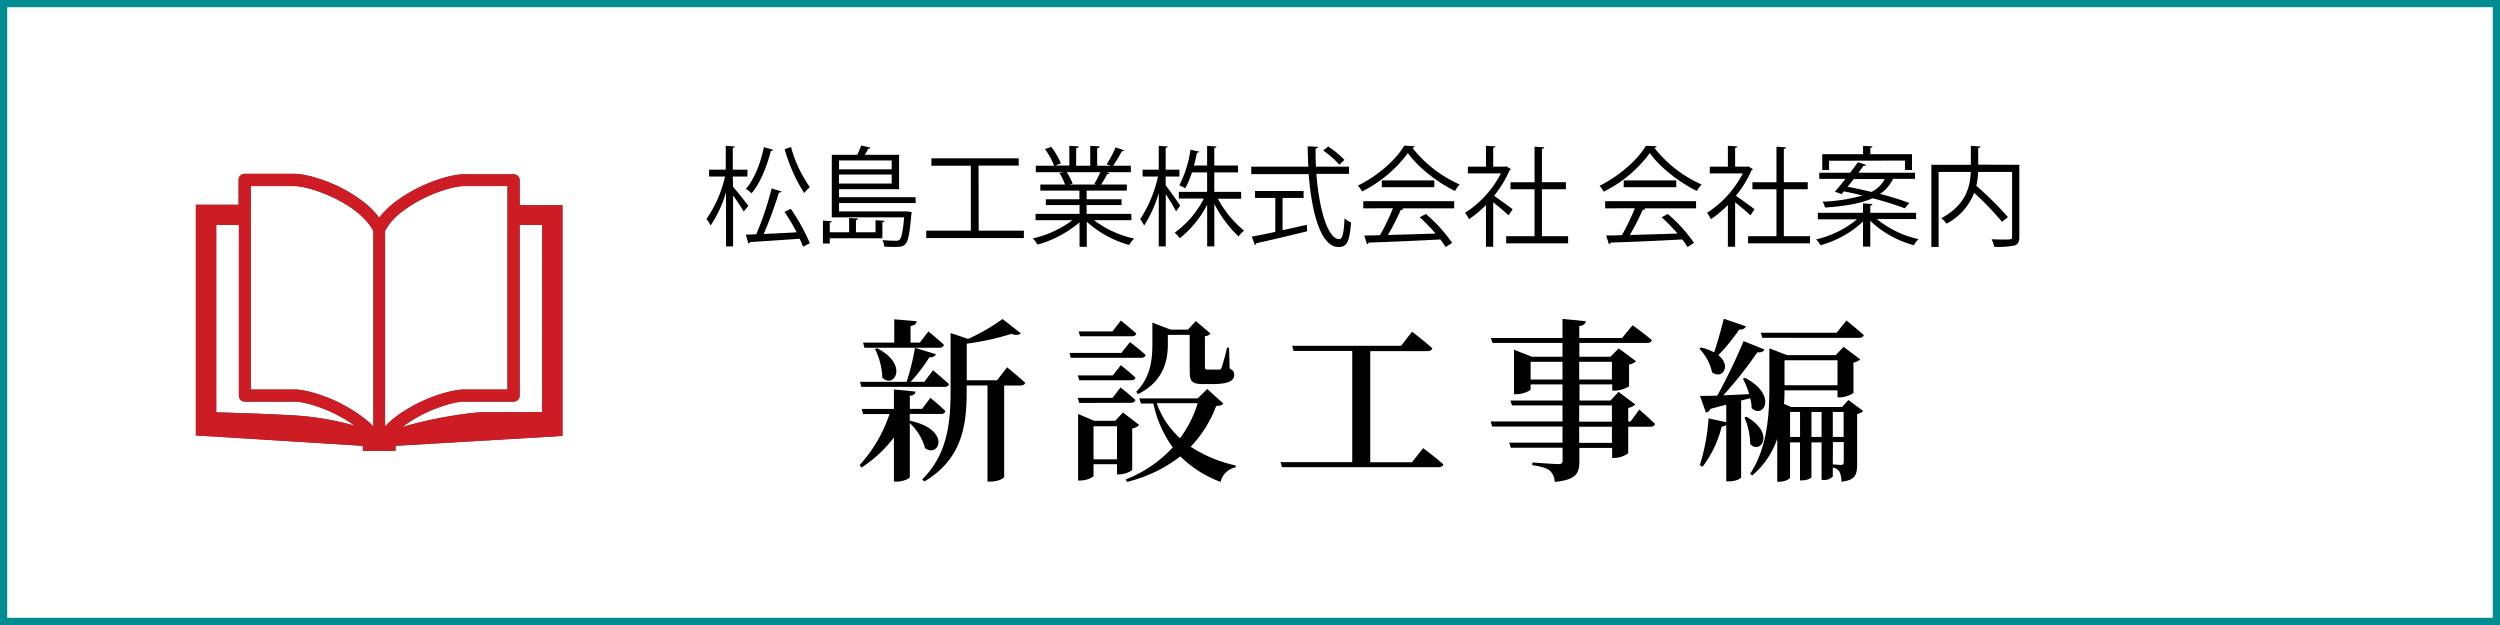 <?xml version="1.0" encoding="UTF-8"?> <svg xmlns="http://www.w3.org/2000/svg" viewBox="0 0 600 150"><rect x="0" y="0" width="600" height="150" fill="#333333" stroke="none"/><defs><style>.cls-1{fill:#fff;}.cls-2{fill:#008c90;}.cls-3{fill:#4b4b4b;}.cls-4{fill:#cd1c24;}</style></defs><g id="レイヤー_2" data-name="レイヤー 2"><g id="レイヤー_1-2" data-name="レイヤー 1"><rect class="cls-1" x="0.87" y="0.87" width="598.27" height="148.27"></rect><path class="cls-2" d="M598.27,1.73V148.27H1.73V1.73H598.27M600,0H0V150H600V0Z"></path><path d="M175.94,44.85c.84.91,3.12,3.83,3.67,4.55l-1.12,1.38c-.47-.86-1.61-2.57-2.55-3.87V59.13h-1.69v-13a29,29,0,0,1-3.71,8,6.66,6.66,0,0,0-1-1.56A28.76,28.76,0,0,0,174,42.36h-3.82V40.72h4V35l2.19.16c0,.18-.16.28-.5.33v5.23h3.51v1.64h-3.51Zm9.62-8.91c-.05.18-.23.28-.54.26-1,3.87-2.6,7.8-4.63,10.19A9.76,9.76,0,0,0,179,45.32c2-2.21,3.51-6.06,4.34-10Zm2,10c-.08.18-.32.28-.63.31a95.82,95.82,0,0,1-3.64,9.9c2.39-.1,5.15-.23,7.91-.39a47.43,47.43,0,0,0-2.92-4.91l1.51-.73a46.45,46.45,0,0,1,4.58,8.25l-1.64.85a20.84,20.84,0,0,0-.81-1.92c-4.44.31-9.07.62-11.9.8a.52.52,0,0,1-.39.37L179,56.32l2.5-.1a72.23,72.23,0,0,0,3.69-11Zm2.28-10.66a30.75,30.75,0,0,0,4.53,9.64A7.94,7.94,0,0,0,193,46.34a39.43,39.43,0,0,1-4.68-10.53Z"></path><path d="M211.77,57.18H199.14v1.27H197.5V52.94l2.13.16c0,.18-.16.28-.49.33v2.32h4.65V52.32l2.16.13c0,.18-.18.31-.52.36v2.94h4.7V52.84l2.16.15c0,.16-.15.29-.52.34Zm8-8.45H201.37v2h16.07l.39,0,1,.21a3.7,3.7,0,0,1-.11.49c-.39,4.65-.75,6.47-1.45,7.18-.52.52-1.07.65-2.55.65-.68,0-1.56,0-2.5-.08a3.88,3.88,0,0,0-.44-1.56,29.18,29.18,0,0,0,3.12.15,1.37,1.37,0,0,0,1-.23c.45-.44.78-1.9,1.1-5.38H199.63v-15h6.11a22.3,22.3,0,0,0,.94-2.24l2.23.5c0,.15-.23.26-.52.26-.21.41-.52,1-.83,1.48h8.22V45.4H201.37v1.92h18.36ZM214,38.51H201.37v2.13H214Zm-12.66,5.54H214V41.89H201.37Z"></path><path d="M234.89,55.36h10.84v1.77H222.3V55.36H233V39.78h-9.46V38h20.95v1.74h-9.64Z"></path><path d="M271.55,52.84h-9a24.53,24.53,0,0,0,9.65,4.42A7.3,7.3,0,0,0,271,58.79a25.35,25.35,0,0,1-10.17-5.56v6h-1.74V53.36A26.55,26.55,0,0,1,249,58.71a6.66,6.66,0,0,0-1.14-1.48,25.36,25.36,0,0,0,9.54-4.39h-8.86V51.33h10.55V49.22H251v-1.4h8.06V45.74h-9.38V44.28h5.92a12.69,12.69,0,0,0-1.35-2.75l1-.21h-6.66V39.78H253a19.54,19.54,0,0,0-2.19-4l1.49-.52a17,17,0,0,1,2.31,3.95l-1.38.52h3.41V35l2.21.13c0,.26-.24.39-.57.44v4.21h3.38V35l2.26.13c0,.26-.26.39-.6.44v4.21h3.28l-1-.36a24,24,0,0,0,2.14-4.06l2.05.71c-.05.15-.26.23-.55.23a37.42,37.42,0,0,1-2.1,3.48h4.26v1.54h-5.87l.75.23a.51.51,0,0,1-.55.24,28.21,28.21,0,0,1-1.45,2.49h6.16v1.46h-9.65v2.08h8.38v1.4h-8.38v2.11h10.72Zm-8.92-8.71a23.84,23.84,0,0,0,1.45-2.81H256a12.27,12.27,0,0,1,1.43,2.78l-.81.18H263Z"></path><path d="M279.76,44.49c.81,1,3,4.11,3.49,4.86l-1,1.38a45.73,45.73,0,0,0-2.47-4.13V59.13H278.1V46.31a29.31,29.31,0,0,1-3.51,7.83,8.56,8.56,0,0,0-.94-1.54,31,31,0,0,0,4.27-10.24h-3.7V40.72h3.88V35l2.16.16c0,.15-.16.28-.5.33v5.23h3.3v1.64h-3.3Zm18.12,3.2h-5.59a25.49,25.49,0,0,0,6.3,7.67,7,7,0,0,0-1.33,1.38,28.54,28.54,0,0,1-5.82-7.8V59.13h-1.72v-10a24.94,24.94,0,0,1-6.58,8.06,6,6,0,0,0-1.22-1.35,22.66,22.66,0,0,0,7-8.19h-6V46.05h6.79V41.37h-3.64a20.59,20.59,0,0,1-1.61,3.82,9,9,0,0,0-1.43-.7,26.72,26.72,0,0,0,2.68-8.55l2.08.44c-.06.18-.24.28-.52.28-.19.89-.42,2-.73,3.07h3.17V35l2.24.16c0,.18-.19.31-.52.36v4.21h5.69v1.64h-5.69v4.68h6.44Z"></path><path d="M323.75,41.73h-7.82c.65,8.43,2.7,15.66,5.51,15.66.75,0,1.09-1.51,1.25-5a5.09,5.09,0,0,0,1.56,1c-.34,4.58-1,5.9-3,5.9-4.23,0-6.44-8.08-7.17-17.5H300.3V40H314c-.08-1.61-.13-3.25-.16-4.89l2.45.13c0,.23-.16.36-.55.42,0,1.45,0,2.91.1,4.34h7.93Zm-15.93,5.78v7.74c1.89-.41,3.87-.85,5.79-1.3l.13,1.54c-4.44,1.12-9.23,2.23-12.22,2.89a.49.49,0,0,1-.36.41l-.73-2c1.53-.28,3.49-.67,5.64-1.14V47.51h-4.86V45.84h11.65v1.67Zm10.94-12.35a21.5,21.5,0,0,1,3.9,3.22l-1.22,1.14a22.5,22.5,0,0,0-3.85-3.38Z"></path><path d="M339.54,35.1a.69.69,0,0,1-.55.39,29.73,29.73,0,0,0,11.34,8.79,7.18,7.18,0,0,0-1.12,1.56c-4.14-2-8.82-5.59-11.31-9.1a30.92,30.92,0,0,1-11,9.21,7.8,7.8,0,0,0-1-1.41c4.58-2.21,9.08-6.11,11.13-9.59ZM327.19,50V48.29H349V50H336.49l.32.1c-.08.19-.29.26-.63.29a64.94,64.94,0,0,1-3.07,6c3.46-.08,7.49-.21,11.44-.34a42.71,42.71,0,0,0-3.82-3.9l1.48-.8a35.57,35.57,0,0,1,6.3,6.94l-1.56,1a18.34,18.34,0,0,0-1.28-1.82c-6.32.34-13,.62-17.18.75a.45.45,0,0,1-.42.37l-.65-2.08c1.09,0,2.37,0,3.79-.08a56.28,56.28,0,0,0,3.1-6.45Zm4.44-6.71h12.61v1.64H331.63Z"></path><path d="M362.62,40.59c0,.1-.18.21-.31.26A26.72,26.72,0,0,1,358.57,47c1.25.83,3.79,2.7,4.47,3.22l-1,1.46c-.73-.73-2.39-2.11-3.67-3.12V59.21h-1.74v-10a26.65,26.65,0,0,1-4.08,3.4,6.67,6.67,0,0,0-.94-1.53,24.63,24.63,0,0,0,8.61-9.47h-7.93V40h4.34V35l2.26.13c0,.18-.18.31-.52.36V40h2.81l.31-.1Zm7.44,16.09h6.29V58.4H361.48V56.68h6.81V45.43h-5.77V43.74h5.77V35.21l2.32.15c0,.19-.19.32-.55.37v8h5.75v1.69h-5.75Z"></path><path d="M397.59,35.1a.66.66,0,0,1-.54.39,29.78,29.78,0,0,0,11.33,8.79,7.49,7.49,0,0,0-1.11,1.56c-4.14-2-8.82-5.59-11.31-9.1A30.88,30.88,0,0,1,384.9,46a7.72,7.72,0,0,0-1-1.41C388.47,42.33,393,38.43,395,35ZM385.24,50V48.29h21.82V50H394.55l.31.1c-.07.19-.28.26-.62.29a64.94,64.94,0,0,1-3.07,6c3.46-.08,7.49-.21,11.44-.34a42.71,42.71,0,0,0-3.82-3.9l1.48-.8a35.48,35.48,0,0,1,6.29,6.94l-1.56,1a16.6,16.6,0,0,0-1.27-1.82c-6.32.34-13,.62-17.19.75a.44.44,0,0,1-.41.37l-.65-2.08c1.09,0,2.36,0,3.79-.08a56.28,56.28,0,0,0,3.1-6.45Zm4.45-6.71H402.3v1.64H389.69Z"></path><path d="M420.68,40.59c0,.1-.18.21-.31.26A26.76,26.76,0,0,1,416.62,47c1.25.83,3.8,2.7,4.48,3.22l-1,1.46c-.73-.73-2.39-2.11-3.67-3.12V59.21h-1.74v-10a27.64,27.64,0,0,1-4.08,3.4,7,7,0,0,0-.94-1.53,24.63,24.63,0,0,0,8.61-9.47h-7.93V40h4.34V35l2.26.13c0,.18-.18.31-.52.36V40h2.81l.31-.1Zm7.44,16.09h6.29V58.4H419.54V56.68h6.81V45.43h-5.77V43.74h5.77V35.21l2.31.15c0,.19-.18.32-.54.37v8h5.74v1.69h-5.74Z"></path><path d="M459.86,52.58h-9.41a24,24,0,0,0,10,4.81,6.32,6.32,0,0,0-1.12,1.45A24,24,0,0,1,448.87,53v6.18h-1.75v-6a24.29,24.29,0,0,1-10.19,5.67,6.94,6.94,0,0,0-1.09-1.4,23.48,23.48,0,0,0,9.83-4.81h-9.39V51.07h10.84V48.81l2.26.15c0,.18-.15.31-.51.37v1.74h11Zm-17.89-6L440.36,46c.76-.83,1.64-1.93,2.55-3.07h-6.29V41.45h7.43c.66-.89,1.31-1.74,1.85-2.52l2,.65c-.05.13-.23.23-.63.18-.36.52-.8,1.09-1.24,1.69H459.6v1.48h-5.27a9.15,9.15,0,0,1-3.1,3.61,72.83,72.83,0,0,1,7,2.16L457.16,50a77.13,77.13,0,0,0-7.75-2.42c-2.49,1.12-6.08,1.87-11.41,2.23a4.83,4.83,0,0,0-.58-1.4A41.52,41.52,0,0,0,447,46.93c-1.51-.39-3.05-.72-4.47-1Zm-3-8V40.8h-1.63V37h9.8V35l2.26.13c0,.21-.18.31-.52.36V37h10v3.8h-1.69V38.54Zm5.93,4.39c-.49.62-1,1.25-1.48,1.85,1.82.33,3.77.78,5.72,1.24a7.21,7.21,0,0,0,3.2-3.09Z"></path><path d="M484.64,39.55V56.81c0,1.23-.28,1.8-1.17,2.11a19.6,19.6,0,0,1-4.86.31,6.68,6.68,0,0,0-.62-1.79c1,0,1.89.05,2.65.05,2.15,0,2.26,0,2.26-.68V41.27h-8.14a18.94,18.94,0,0,1-.44,3.32,78.44,78.44,0,0,1,7.59,7.52l-1.43,1.12a72.31,72.31,0,0,0-6.68-6.95,14.17,14.17,0,0,1-6.63,7.41,6.46,6.46,0,0,0-1.25-1.32c5.93-3.2,6.92-7.59,7.07-11.1h-7.72v18h-1.74V39.55H473V35l2.29.16c0,.18-.16.31-.52.36v4Z"></path><path d="M218.48,101c9.88,2.15,6.94,9,3.53,6.56a12.73,12.73,0,0,0-3.65-6v12.9c0,.42-1.68,1.13-3.11,1.13h-.71V105a31,31,0,0,1-7.78,7.22l-.46-.59a34.33,34.33,0,0,0,7.19-12.26h-6.35l-.33-1.22h7.73V93.47l5.16.51c0,.5-.38.92-1.34,1v3.15h2.94l2-2.65s2.26,1.85,3.61,3.2a1,1,0,0,1-1.05.67h-7.52v1.68Zm-11.76-8.15-.33-1.21H217.6a64.2,64.2,0,0,0,2-8.15l5,1.51c-.17.46-.63.8-1.56.76a40.2,40.2,0,0,1-4.49,5.88h3.28l2.1-2.78s2.39,2,3.82,3.32c-.09.46-.51.67-1.09.67Zm.42-10.62h7.48V76.63l5.38.46c-.09.59-.42,1-1.47,1.14v4h2.22l2.06-2.69s2.35,1.89,3.74,3.23a1,1,0,0,1-1.09.68h-18Zm3.36,1.34c7.77,4,4,9.87,1.26,7.06A16.61,16.61,0,0,0,210,83.77Zm31.21,4.58s2.69,2.23,4.33,3.7c-.12.46-.54.67-1.13.67H241v21.93c0,.25-1.26,1.13-3.28,1.13H237V92.51h-5V94c0,7.6-.88,16.09-10.16,21.55l-.51-.51c5.93-5.83,6.81-13.27,6.81-21.12v-14l4.2,1.42a46.15,46.15,0,0,0,8.27-4.78L245,80c-.42.42-1.17.51-2.27.13a62.88,62.88,0,0,1-10.71,2.35v8.78h7.27Z"></path><path d="M271.19,82.09s2.36,1.81,3.79,3.11c-.13.46-.55.67-1.14.67H257l-.34-1.17h12.48Zm-4.11,8L269,87.64s2.18,1.72,3.53,3c-.13.42-.55.63-1.14.63H259l-.33-1.18ZM259,96.71l-.33-1.22H267L268.93,93s2.22,1.72,3.57,3c-.13.46-.51.67-1.1.67Zm12.73,16c0,.34-1.81,1.14-3.07,1.14h-.58v-2.44h-5.63v2.77c0,.34-1.6,1.14-3.15,1.14h-.55V99.36l3.86,1.63h5.05l1.84-2,3.91,3a3,3,0,0,1-1.68.84Zm-12.52-32-.33-1.18H267l2-2.6s2.31,1.85,3.7,3.11c-.09.46-.51.67-1.1.67Zm8.87,29.53v-7.94h-5.63v7.94Zm25.54-13.36c-.3.34-.76.51-1.73.55a29,29,0,0,1-6.13,9.79,32.59,32.59,0,0,0,10.8,4.49l0,.46a4.6,4.6,0,0,0-3.62,3.49,27.26,27.26,0,0,1-9.66-6.13,34.22,34.22,0,0,1-12.81,6.13l-.3-.59a30.55,30.55,0,0,0,11.3-7.69,27.39,27.39,0,0,1-4.66-10.54h-3l-.38-1.22h14l2.31-2.27ZM272.71,94c3.48-3.45,3.86-7.86,3.86-11.47V77.43l4.37,1.68h4.16L287,77.05l3.53,3a1.88,1.88,0,0,1-1.35.63V88.1c0,.46.13.59.72.59h1.38a8,8,0,0,0,1.26,0c.34,0,.42,0,.63-.42a47.23,47.23,0,0,0,1.31-4.83h.5l.13,5c.92.46,1.09.88,1.09,1.55,0,1.43-1.43,2.19-5.29,2.19h-2.19c-2.81,0-3.19-.8-3.19-3.11v-8.7h-5.25v2.23c0,3.4-.67,8.78-7.19,12Zm4.91,2.77a20.3,20.3,0,0,0,5.59,8.4,27.59,27.59,0,0,0,4.24-8.4Z"></path><path d="M341.55,107.55s3.07,2.27,4.87,3.9c-.13.47-.54.68-1.18.68H307.69l-.38-1.22h17.23V84.23H310.46L310.13,83h26.13l2.64-3.4s3,2.31,4.87,4c-.12.46-.58.67-1.21.67h-13.7v26.68h10Z"></path><path d="M393.42,98.31s2.39,2,3.78,3.44c-.08.46-.55.67-1.13.67h-5.3v6.35a5.77,5.77,0,0,1-3.23,1.13h-.63v-2.39h-7.86v3.15c0,2.85-.67,4.49-5.92,5A3.87,3.87,0,0,0,372,113c-.75-.59-1.89-1.05-4.24-1.35V111s5.21.38,6.26.38c.8,0,1-.25,1-.92v-3H362.59l-.38-1.22H375v-3.87H358.13l-.38-1.22H375V97.3H362.88l-.38-1.18H375V92.26h-7.65v1.17c0,.34-1.84,1.18-3.4,1.18h-.59V83.94l4.29,1.68H375V82.3h-16.8l-.38-1.18H375V76.55l5.59.54c-.09.63-.51,1-1.56,1.18v2.85H389.3l2.52-3.06s2.9,2.06,4.62,3.57c-.08.46-.54.67-1.17.67H379.05v3.32h7.44l2-2,4.16,3.07a3.49,3.49,0,0,1-1.68.8v5.12c0,.3-2,1.14-3.32,1.14h-.71V92.26h-7.86v3.86h7.44l1.93-2.06,4,3a3.17,3.17,0,0,1-1.68.84v3.27h.55ZM375,91.08V86.84h-7.65v4.24Zm4-4.24v4.24h7.86V86.84Zm0,14.36h7.86V97.3h-7.86Zm7.86,1.22h-7.86v3.87h7.86Z"></path><path d="M419,78.31c-.17.5-.71.84-1.59.8a48.55,48.55,0,0,1-5,6.13c3.23,2.56.92,5.92-1.51,4.12a11.58,11.58,0,0,0-3.07-5.67l.42-.3a13.73,13.73,0,0,1,3.15,1.18c.76-2.27,1.64-5.34,2.31-8.07Zm-1.13,17.81v18.4c0,.29-1.18,1-2.94,1h-.63V102a1.85,1.85,0,0,1-1.09.38,26.48,26.48,0,0,1-4.58,9.62l-.68-.34a47.71,47.71,0,0,0,2.1-11.26l4.25.93v-4.2c-1.18.29-2.44.63-3.78,1a1.53,1.53,0,0,1-1.1.89l-1.42-4c1,0,2.39,0,4.15-.08a136.77,136.77,0,0,0,6.31-13.07l5,2c-.22.5-.76.8-1.69.67a95.06,95.06,0,0,1-8.19,10.34c1.89-.09,4-.17,6.22-.3a19.15,19.15,0,0,0-1.51-3.69l.5-.21c8,4.15,4.37,10,1.6,7.26a9.4,9.4,0,0,0-.34-2.35Zm1.3,3.91c7,4,3.32,9.16.88,6.55a16.62,16.62,0,0,0-1.38-6.38ZM443.61,96l3.57,2.65a2.64,2.64,0,0,1-1.47.71v12c0,2.52-.38,3.9-3.78,4.24a5.47,5.47,0,0,0-.46-2.4,2.44,2.44,0,0,0-1.6-1v2.14a2.7,2.7,0,0,1-2.27.84h-.42v-9h-2.43v8.31c0,.21-.93.8-2.27.8H432v-9.11h-2.39v8.44c0,.34-1.3,1-2.56,1h-.51V105.28a19.9,19.9,0,0,1-6,8.82l-.51-.38c4.16-6.34,4.62-14.15,4.62-21V83.6l4.25,1.64h11.67l1.89-2,4,3a3.52,3.52,0,0,1-1.63.8v7.18c0,.29-1.94,1.14-3.2,1.14H441V93.68H428.28c0,1,0,2.11-.13,3.24l1.68.76H442.1ZM422.94,81.08l-.33-1.22h18.18l2.36-2.94s2.56,2.06,4.15,3.49c-.08.46-.54.67-1.13.67Zm5.34,5.38v6H441v-6Zm3.73,18.4v-6h-2.39v6Zm5.17,0v-6h-2.43v6Zm2.69-6v6h2.6v-6Zm0,12.6c.5,0,1.6.13,2,.13s.63-.21.63-.71v-4.79h-2.6Z"></path><path class="cls-3" d="M124.73,49.25v-6a1.48,1.48,0,0,0-.43-1,1.45,1.45,0,0,0-1-.42h-12a12.7,12.7,0,0,0-2.24.23,30.5,30.5,0,0,0-4.95,1.41,36.46,36.46,0,0,0-8.26,4.26,23.43,23.43,0,0,0-3.58,3.05A18.32,18.32,0,0,0,91,52.25,18.59,18.59,0,0,0,87.93,49a34,34,0,0,0-9.27-5.35,36.12,36.12,0,0,0-4.43-1.42c-.68-.16-1.31-.29-1.9-.38a12.54,12.54,0,0,0-1.64-.13h-12a1.45,1.45,0,0,0-1,.42,1.48,1.48,0,0,0-.43,1v6H47v55.37L87.08,107v1.21h7.84V107L135,104.62V49.25Zm-40,52.82A60.59,60.59,0,0,0,78,100.56c-2.28-.39-4.44-.65-6.18-.78-3.38-.24-8.7-.46-13.19-.61-2.8-.1-5.26-.17-6.73-.21V54h5.43V94.94a1.45,1.45,0,0,0,1.45,1.46h12a8.93,8.93,0,0,1,1.72.18,28.87,28.87,0,0,1,4.47,1.27,34.62,34.62,0,0,1,7.59,3.91l.5.37Zm4.79.21a21.11,21.11,0,0,0-1.62-1.51A36.23,36.23,0,0,0,74.23,94c-.68-.17-1.31-.29-1.9-.38a11.11,11.11,0,0,0-1.64-.14H60.18V44.66H70.69a10,10,0,0,1,1.72.19,26.79,26.79,0,0,1,4.47,1.27A33.77,33.77,0,0,1,84.47,50,20.15,20.15,0,0,1,87.6,52.7a12,12,0,0,1,2,2.7v46.88Zm2.9,0V55.41a14,14,0,0,1,3.49-4.16,33.32,33.32,0,0,1,12.51-6.16c.6-.15,1.16-.25,1.64-.33a9,9,0,0,1,1.22-.1h10.51V93.49H111.31a13.83,13.83,0,0,0-2.24.24,31.42,31.42,0,0,0-4.95,1.4,37.29,37.29,0,0,0-8.26,4.26A23.78,23.78,0,0,0,92.45,102.28Zm37.7-3.36H116.57c-.75,0-1.67,0-2.72.15-1.83.18-4.07.49-6.44.91a94.69,94.69,0,0,0-10.57,2.43l-.31.1a32.42,32.42,0,0,1,7.87-4.38,31.64,31.64,0,0,1,4-1.3c.6-.15,1.16-.26,1.64-.33a9,9,0,0,1,1.22-.1h12a1.47,1.47,0,0,0,1.46-1.46V54h5.42Z"></path><path class="cls-4" d="M124.73,49.25v-6a1.48,1.48,0,0,0-.43-1,1.45,1.45,0,0,0-1-.42h-12a12.7,12.7,0,0,0-2.24.23,30.5,30.5,0,0,0-4.95,1.41,36.46,36.46,0,0,0-8.26,4.26,23.43,23.43,0,0,0-3.58,3.05A18.32,18.32,0,0,0,91,52.25,18.59,18.59,0,0,0,87.93,49a34,34,0,0,0-9.27-5.35,36.12,36.12,0,0,0-4.43-1.42c-.68-.16-1.31-.29-1.9-.38a12.54,12.54,0,0,0-1.64-.13h-12a1.45,1.45,0,0,0-1,.42,1.48,1.48,0,0,0-.43,1v6H47v55.37L87.08,107v1.21h7.84V107L135,104.62V49.25Zm-40,52.82A60.59,60.59,0,0,0,78,100.56c-2.28-.39-4.44-.65-6.18-.78-3.38-.24-8.7-.46-13.19-.61-2.8-.1-5.26-.17-6.73-.21V54h5.43V94.94a1.45,1.45,0,0,0,1.45,1.46h12a8.93,8.93,0,0,1,1.72.18,28.87,28.87,0,0,1,4.47,1.27,34.62,34.62,0,0,1,7.59,3.91l.5.37Zm4.79.21a21.11,21.11,0,0,0-1.62-1.51A36.23,36.23,0,0,0,74.23,94c-.68-.17-1.31-.29-1.9-.38a11.11,11.11,0,0,0-1.64-.14H60.18V44.66H70.69a10,10,0,0,1,1.72.19,26.79,26.79,0,0,1,4.47,1.27A33.77,33.77,0,0,1,84.47,50,20.15,20.15,0,0,1,87.6,52.7a12,12,0,0,1,2,2.7v46.88Zm2.9,0V55.41a14,14,0,0,1,3.49-4.16,33.32,33.32,0,0,1,12.51-6.16c.6-.15,1.16-.25,1.64-.33a9,9,0,0,1,1.22-.1h10.51V93.49H111.31a13.83,13.83,0,0,0-2.24.24,31.42,31.42,0,0,0-4.95,1.4,37.29,37.29,0,0,0-8.26,4.26A23.78,23.78,0,0,0,92.45,102.28Zm37.7-3.36H116.57c-.75,0-1.67,0-2.72.15-1.83.18-4.07.49-6.44.91a94.69,94.69,0,0,0-10.57,2.43l-.31.1a32.42,32.42,0,0,1,7.87-4.38,31.64,31.64,0,0,1,4-1.3c.6-.15,1.16-.26,1.64-.33a9,9,0,0,1,1.22-.1h12a1.47,1.47,0,0,0,1.46-1.46V54h5.42Z"></path></g></g></svg> 